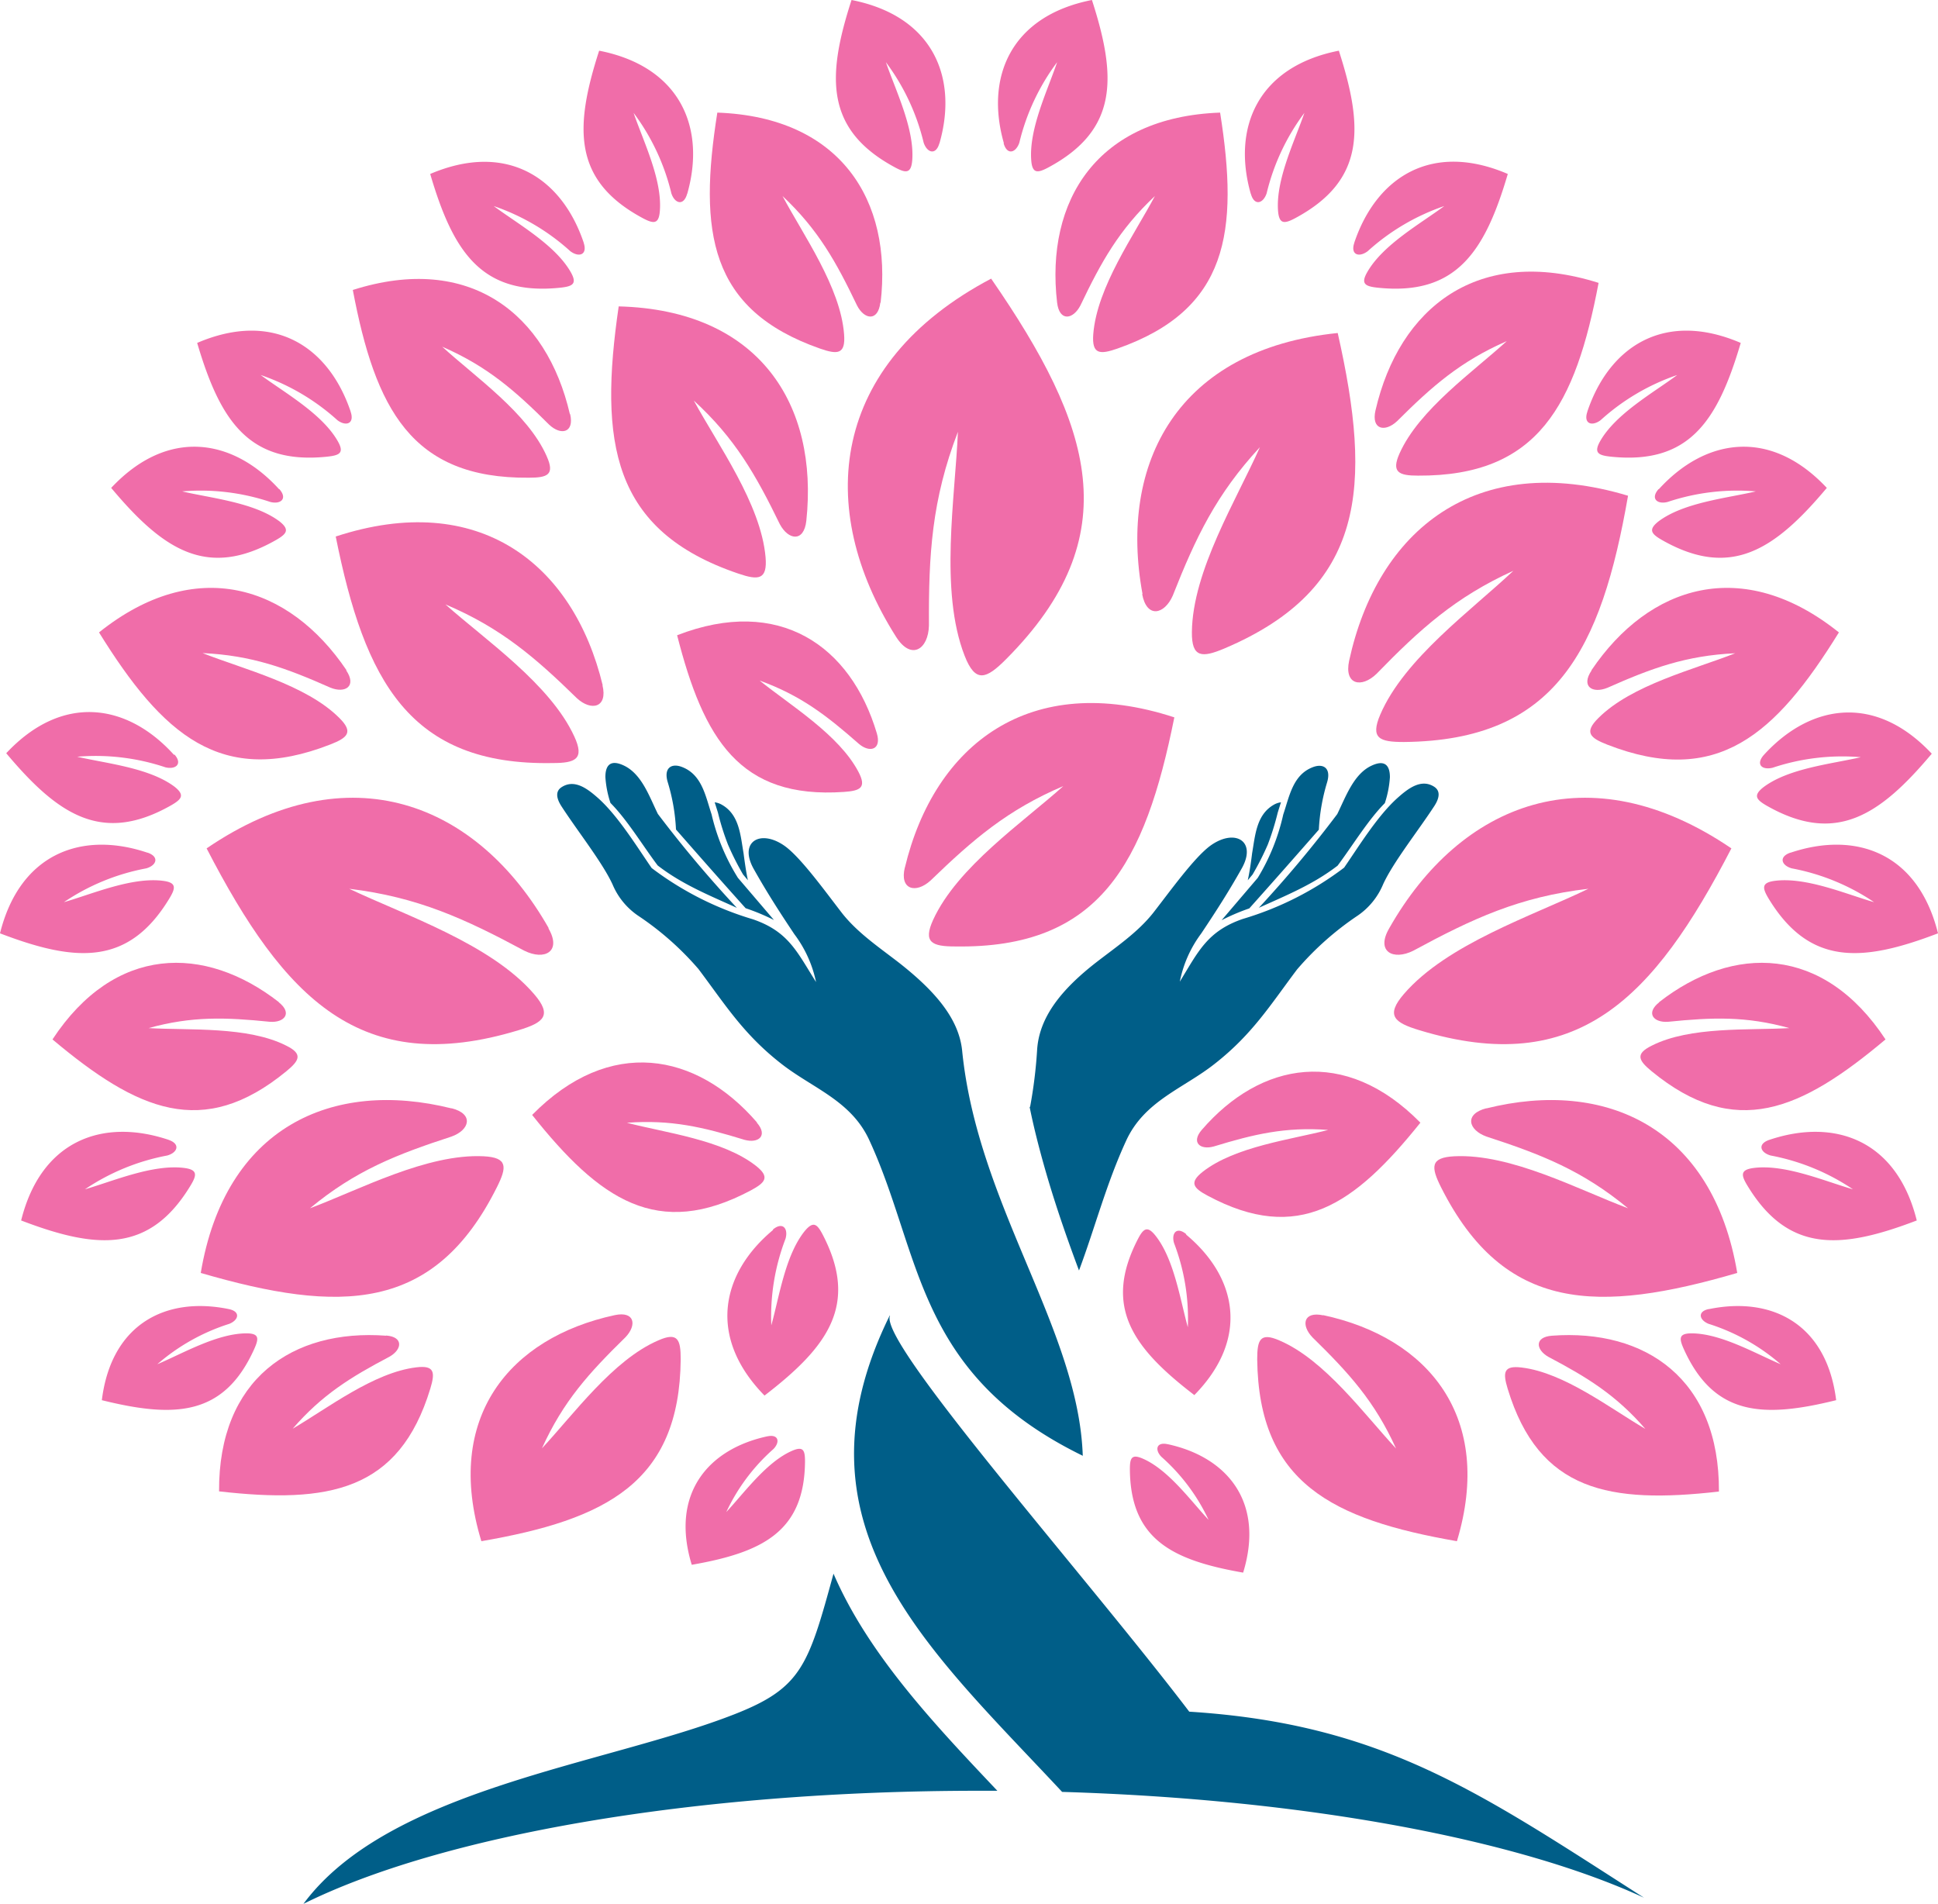 <svg xmlns="http://www.w3.org/2000/svg" viewBox="0 0 205.33 201.7"><defs><style>.cls-1{fill:#005e88;}.cls-1,.cls-2{fill-rule:evenodd;}.cls-2{fill:#f06da9;}</style></defs><title>Ресурс 1</title><g id="Шар_2" data-name="Шар 2"><g id="Layer_1" data-name="Layer 1"><path class="cls-1" d="M109.14,117.26a49.62,49.62,0,0,0,.74-6c.21-3.49,2.56-6.43,6.31-9.34,2.15-1.66,4.37-3.16,6-5.22,1.85-2.38,4.3-5.79,6-7.07,2.59-1.91,5-.57,3.39,2.34-1.38,2.46-2.73,4.56-4.32,6.94A12.59,12.59,0,0,0,125,104c1.94-3.15,2.89-5.35,6.69-6.65a33.5,33.5,0,0,0,10.72-5.43c1.61-2.34,3.54-5.48,5.64-7.37,1.12-1,2.53-2.11,3.93-1.18.53.36.64,1,0,2-1.71,2.63-4.34,5.93-5.43,8.29A7.52,7.52,0,0,1,143.85,97a31.69,31.69,0,0,0-6.43,5.71c-2.8,3.72-4.73,6.87-8.73,10-3.32,2.62-7.43,3.91-9.37,8.13-2.11,4.57-3.31,9.25-5,13.76-1.17-3.12-2.27-6.28-3.23-9.48-.75-2.53-1.46-5.17-2-7.84m24.23-21.08c3-1.36,5.8-2.49,8.4-4.49,1.62-2.17,3.23-4.84,5-6.62a10.9,10.9,0,0,0,.54-2.75c0-1.1-.42-1.94-1.95-1.22-1.89.88-2.73,3.3-3.63,5.13A126.19,126.19,0,0,1,133.37,96.18Zm-3.89,1.29a22.24,22.24,0,0,1,2.93-1.25c2.48-2.77,4.92-5.54,7.37-8.34a20.88,20.88,0,0,1,.87-5c.47-1.55-.42-2.06-1.54-1.61-2.09.82-2.45,3.08-3.1,5A22.13,22.13,0,0,1,133.26,93ZM135.72,85a2,2,0,0,0-.73.24c-1.88,1.05-2,3.26-2.33,5.16-.15,1.22-.29,2.08-.46,2.86l.51-.61a29.48,29.48,0,0,0,1.61-3.17,28,28,0,0,0,1.05-3.37v0C135.5,85.69,135.61,85.33,135.72,85Zm-21,69.27c-.43-13.43-11.14-26.55-12.78-42.95-.35-3.48-3-6.43-6.71-9.34-2.15-1.66-4.37-3.16-6-5.22-1.84-2.38-4.3-5.79-6-7.07-2.59-1.91-5-.57-3.39,2.34,1.38,2.46,2.73,4.56,4.32,6.94a12.74,12.74,0,0,1,2.3,5.07c-2-3.15-2.89-5.35-6.7-6.65a33.6,33.6,0,0,1-10.72-5.43c-1.61-2.34-3.54-5.48-5.63-7.37-1.13-1-2.53-2.11-3.93-1.18-.54.36-.64,1,0,2,1.7,2.63,4.33,5.93,5.42,8.29A7.52,7.52,0,0,0,67.59,97,31.42,31.42,0,0,1,74,102.66c2.8,3.72,4.73,6.87,8.73,10,3.32,2.62,7.43,3.91,9.37,8.13C97.67,132.84,96.92,145.55,114.74,154.24ZM78.07,96.18c-3-1.36-5.8-2.49-8.39-4.49-1.63-2.17-3.23-4.84-5-6.62a10.9,10.9,0,0,1-.54-2.75c0-1.1.42-1.94,1.95-1.22C68,82,68.8,84.4,69.7,86.23A126.19,126.19,0,0,0,78.07,96.18ZM82,97.47A22.69,22.69,0,0,0,79,96.22c-2.49-2.77-4.93-5.54-7.38-8.34a20.4,20.4,0,0,0-.87-5c-.47-1.55.42-2.06,1.54-1.61,2.09.82,2.46,3.08,3.1,5A22.13,22.13,0,0,0,78.18,93Zm12.3,41.91C93,142.13,115,166.89,126,181.34c20.53,1.3,30.81,8.59,48.18,19.71h0c-13.27-6.14-35.69-10.43-61.65-11.21C98.34,174.61,83.29,161.65,94.26,139.38ZM75.72,85a2,2,0,0,1,.73.24c1.89,1.05,2,3.26,2.33,5.16.16,1.22.29,2.08.46,2.86l-.51-.61a29.4,29.4,0,0,1-1.6-3.17,26.34,26.34,0,0,1-1.06-3.37v0C75.94,85.69,75.83,85.33,75.72,85ZM32.15,201.7c9.06-12.22,32-14.72,45.7-20.1,7.09-2.78,7.8-5.17,10.46-14.88,3.7,8.58,10.74,16,17.36,23h-1.85C73.29,189.71,46.6,194.52,32.15,201.7Z"/><path class="cls-2" d="M121.05,62.94C118.47,49,124.82,37,141.73,35.28c3.67,16.24,3,27.05-12,33.42-2.37,1-3.48,1-3.45-1.74.07-6.49,4.72-14,7.21-19.59-4.63,5-6.8,9.56-9.24,15.74-.88,2-2.75,2.44-3.24-.17"/><path class="cls-2" d="M94.94,67.47c-8.64-13.61-7-28.94,10.07-37.95,10.76,15.57,14.59,27.27,1.57,40.33-2.07,2.07-3.23,2.58-4.38-.38-2.68-6.88-1-16.8-.71-23.72-2.77,7.2-3.11,13-3.07,20.52-.06,2.52-1.87,3.74-3.48,1.2"/><path class="cls-2" d="M85.43,55.17c1.31-12.32-5-22.33-19.88-22.71-2.1,14.39-.74,23.76,12.68,28.31,2.12.72,3.09.68,2.88-1.75-.5-5.65-5.06-11.9-7.6-16.58,4.37,4,6.57,7.87,9.11,13.09.91,1.71,2.56,1.94,2.81-.36"/><path class="cls-2" d="M63.86,72.62C60.74,59.7,50.72,51.87,35.57,56.84c3.07,15.31,7.82,24.29,23,24,2.41,0,3.38-.43,2.28-2.81-2.54-5.54-9.41-10.21-13.66-14,5.86,2.48,9.48,5.59,13.93,9.94,1.53,1.41,3.29,1,2.71-1.38"/><path class="cls-2" d="M58.14,98.34C50.59,85.05,37,79.58,21.89,89.88c8.24,15.94,16.34,24.35,33.06,19.26,2.65-.8,3.6-1.55,1.63-3.83C52,100,43,97,37,94.16c7.26.88,12.24,3.17,18.55,6.56,2.14,1.07,4,.1,2.55-2.38"/><path class="cls-2" d="M47.85,117.43c-12.66-3.16-24,2-26.58,17.43C36,139.15,46,139.1,52.65,125.77c1.06-2.12,1.16-3.14-1.4-3.27-6-.3-13.16,3.54-18.41,5.51,4.82-4,9.17-5.7,15-7.6,1.92-.69,2.4-2.39,0-3"/><path class="cls-2" d="M65.13,139.33C54,141.73,47,150.17,51,163.28,64.18,161,72,157.09,72.12,144c0-2.07-.3-2.91-2.36-2-4.81,2.06-9,7.86-12.34,11.44,2.26-5,5-8,8.84-11.76,1.24-1.29,1-2.8-1.13-2.35"/><path class="cls-2" d="M81.29,152.17c-6.34,1.37-10.28,6.16-8,13.61,7.5-1.31,11.94-3.52,12-10.94,0-1.18-.17-1.65-1.34-1.15-2.73,1.17-5.1,4.47-7,6.5a20.52,20.52,0,0,1,5-6.68c.71-.73.55-1.59-.64-1.34"/><path class="cls-2" d="M40.91,141.51C31,140.77,23.14,146.1,23.21,158c11.59,1.32,19.07,0,22.38-10.88.52-1.72.46-2.5-1.48-2.26-4.52.54-9.42,4.35-13.1,6.5,3.11-3.59,6.14-5.46,10.26-7.63,1.35-.77,1.49-2.1-.36-2.24"/><path class="cls-2" d="M24.25,138.69c-6.66-1.37-12.46,1.56-13.46,9.65,7.75,1.92,12.94,1.68,16.14-5.41.51-1.13.54-1.66-.8-1.67-3.12,0-6.77,2.13-9.46,3.27a21.51,21.51,0,0,1,7.63-4.28c1-.41,1.2-1.3-.05-1.56"/><path class="cls-2" d="M17.87,120.76c-6.93-2.33-13.51,0-15.63,8.54,8,3.06,13.59,3.48,17.93-3.67.69-1.13.79-1.7-.63-1.89C16.22,123.31,12,125.13,9,126a23.25,23.25,0,0,1,8.71-3.58c1.1-.3,1.44-1.22.15-1.66"/><path class="cls-2" d="M29.56,106.18c-7.88-6.14-17.42-6.06-24,3.94,9,7.56,15.94,10.62,24.77,3.38,1.4-1.15,1.78-1.84,0-2.72-4.08-2.07-10.3-1.61-14.59-1.86,4.61-1.28,8.19-1.14,12.84-.67,1.56.12,2.42-.92.95-2.07"/><path class="cls-2" d="M36.71,71c-6.08-9-16-12.18-26.22-4C17.22,77.85,23.43,83.39,35,78.87c1.84-.72,2.47-1.3.95-2.81-3.53-3.53-10.13-5.15-14.49-6.87,5.21.24,8.87,1.59,13.54,3.66,1.57.64,2.82-.14,1.68-1.83"/><path class="cls-2" d="M15.63,90.34C8.7,88,2.12,90.38,0,98.88c8,3.06,13.59,3.48,17.93-3.67.69-1.13.79-1.7-.64-1.89-3.32-.43-7.5,1.39-10.52,2.26A23.16,23.16,0,0,1,15.48,92c1.1-.3,1.44-1.23.15-1.67"/><path class="cls-2" d="M18.46,80C13.55,74.54,6.65,73.4.66,79.8c5.51,6.57,10.17,9.65,17.45,5.53,1.15-.66,1.51-1.1.36-2-2.69-2-7.23-2.45-10.29-3.16a23.24,23.24,0,0,1,9.34,1.12c1.11.27,1.86-.37.94-1.38"/><path class="cls-2" d="M60.38,43.88c-2.45-10.61-10.59-17.11-23-13.16,2.38,12.56,6.19,20,18.65,19.89,2,0,2.77-.32,1.89-2.28-2-4.56-7.62-8.44-11.07-11.6,4.78,2.08,7.72,4.66,11.33,8.26,1.24,1.17,2.68.88,2.23-1.11"/><path class="cls-2" d="M29.58,51.84c-4.91-5.41-11.81-6.54-17.8-.15,5.51,6.58,10.17,9.66,17.45,5.53,1.15-.66,1.51-1.1.36-2-2.69-2-7.24-2.44-10.29-3.16a23.24,23.24,0,0,1,9.34,1.12c1.11.28,1.86-.36.94-1.38"/><path class="cls-2" d="M37.15,43.6c-2.34-6.93-8.2-10.73-16.26-7.27,2.43,8.23,5.46,12.92,13.78,12.05,1.32-.14,1.83-.4,1.11-1.65-1.66-2.91-5.64-5.13-8.16-7a23.37,23.37,0,0,1,8.12,4.78c.9.69,1.85.4,1.41-.89"/><path class="cls-2" d="M61.84,25.7C59.5,18.77,53.63,15,45.58,18.43,48,26.66,51,31.35,59.36,30.48c1.31-.14,1.82-.4,1.11-1.65-1.66-2.91-5.65-5.13-8.16-7a23.24,23.24,0,0,1,8.11,4.78c.91.69,1.85.4,1.42-.89"/><path class="cls-2" d="M93.3,32.07C94.56,21.26,89.08,12.4,76,11.93c-2,12.64-.87,20.88,10.88,25,1.87.65,2.72.62,2.55-1.52-.38-5-4.33-10.51-6.52-14.64,3.8,3.57,5.69,7,7.89,11.59.77,1.51,2.23,1.73,2.47-.3"/><path class="cls-2" d="M72.81,20.54c2-7-.73-13.48-9.33-15.17-2.64,8.17-2.78,13.75,4.58,17.72,1.17.63,1.74.7,1.85-.73.27-3.34-1.77-7.43-2.78-10.4a23.33,23.33,0,0,1,4,8.52c.35,1.08,1.3,1.38,1.67.06"/><path class="cls-2" d="M99.54,15.17c2-7-.72-13.48-9.32-15.17-2.65,8.17-2.78,13.75,4.58,17.72,1.16.63,1.73.7,1.85-.73.26-3.34-1.77-7.43-2.79-10.4a23.33,23.33,0,0,1,4,8.52c.36,1.08,1.3,1.38,1.67.06"/><path class="cls-2" d="M106.36,15.17c-2-7,.73-13.48,9.33-15.17,2.64,8.17,2.78,13.75-4.58,17.72-1.17.63-1.74.7-1.85-.73C109,13.65,111,9.56,112,6.59a23.33,23.33,0,0,0-4,8.52c-.36,1.08-1.3,1.38-1.67.06"/><path class="cls-2" d="M142.94,70c3-13.78,13.37-22.35,29.55-17.48-2.84,16.3-7.63,25.94-23.75,26.09-2.56,0-3.59-.36-2.5-2.91,2.55-5.93,9.7-11.07,14.1-15.23-6.14,2.79-9.89,6.18-14.5,10.92-1.58,1.53-3.45,1.18-2.9-1.39"/><path class="cls-2" d="M147.19,98.34c7.54-13.29,21.1-18.76,36.25-8.46-8.25,15.94-16.34,24.35-33.07,19.26-2.65-.8-3.59-1.55-1.63-3.83,4.57-5.3,13.64-8.29,19.55-11.15C161,95,156,97.33,149.74,100.72c-2.14,1.07-4,.1-2.55-2.38"/><path class="cls-2" d="M157.47,117.43c12.66-3.16,24,2,26.59,17.43-14.71,4.29-24.68,4.24-31.39-9.09-1.06-2.12-1.16-3.14,1.41-3.27,6-.3,13.16,3.54,18.41,5.51-4.83-4-9.17-5.7-15-7.6-1.92-.69-2.39-2.39,0-3"/><path class="cls-2" d="M140.19,139.33c11.18,2.4,18.12,10.84,14.17,23.95-13.22-2.3-21-6.19-21.16-19.26,0-2.07.3-2.91,2.37-2,4.81,2.06,9,7.86,12.34,11.44-2.26-5-5-8-8.84-11.76-1.25-1.29-1-2.8,1.12-2.35"/><path class="cls-2" d="M123.71,153c6.34,1.37,10.29,6.16,8,13.61-7.5-1.31-11.94-3.52-12-10.94,0-1.18.17-1.65,1.34-1.15,2.73,1.17,5.1,4.47,7,6.5a20.52,20.52,0,0,0-5-6.68c-.71-.73-.55-1.59.64-1.34"/><path class="cls-2" d="M164.42,141.51c9.91-.74,17.77,4.59,17.7,16.51-11.59,1.32-19.07,0-22.38-10.88-.52-1.72-.47-2.5,1.48-2.26,4.51.54,9.41,4.35,13.1,6.5-3.11-3.59-6.15-5.46-10.27-7.63-1.35-.77-1.48-2.1.37-2.24"/><path class="cls-2" d="M181.07,138.69c6.66-1.37,12.47,1.56,13.47,9.65-7.76,1.92-12.94,1.68-16.14-5.41-.51-1.13-.54-1.66.8-1.67,3.11,0,6.77,2.13,9.46,3.27a21.47,21.47,0,0,0-7.64-4.28c-1-.41-1.19-1.3,0-1.56"/><path class="cls-2" d="M187.46,120.76c6.93-2.33,13.5,0,15.62,8.54-8,3.06-13.59,3.48-17.93-3.67-.69-1.13-.79-1.7.64-1.89,3.32-.43,7.51,1.39,10.53,2.26a23.32,23.32,0,0,0-8.71-3.58c-1.1-.3-1.45-1.22-.15-1.66"/><path class="cls-2" d="M175.77,106.18c7.87-6.14,17.42-6.06,24,3.94-9,7.56-15.94,10.62-24.77,3.38-1.4-1.15-1.78-1.84,0-2.72,4.08-2.07,10.3-1.61,14.58-1.86-4.6-1.28-8.18-1.14-12.83-.67-1.56.12-2.42-.92-.95-2.07"/><path class="cls-2" d="M168.62,71c6.08-9,16-12.18,26.21-4-6.72,10.87-12.93,16.41-24.54,11.89-1.84-.72-2.47-1.3-.95-2.81,3.53-3.53,10.14-5.15,14.5-6.87-5.21.24-8.88,1.59-13.54,3.66-1.58.64-2.82-.14-1.68-1.83"/><path class="cls-2" d="M189.7,90.34c6.93-2.33,13.51,0,15.63,8.54-8,3.06-13.59,3.48-17.94-3.67-.68-1.13-.78-1.7.64-1.89,3.32-.43,7.51,1.39,10.53,2.26A23.23,23.23,0,0,0,189.85,92c-1.1-.3-1.44-1.23-.15-1.67"/><path class="cls-2" d="M186.86,80c4.92-5.41,11.82-6.55,17.81-.15-5.52,6.57-10.18,9.65-17.45,5.53-1.15-.66-1.52-1.1-.36-2,2.68-2,7.23-2.45,10.29-3.16a23.29,23.29,0,0,0-9.35,1.12C186.69,81.6,186,81,186.86,80Z"/><path class="cls-2" d="M145.73,43.49c2.51-10.9,10.86-17.56,23.64-13.52-2.45,12.9-6.36,20.49-19.14,20.42-2,0-2.85-.34-1.95-2.35,2.09-4.67,7.82-8.66,11.36-11.9-4.9,2.14-7.91,4.78-11.62,8.48-1.28,1.2-2.75.9-2.29-1.13"/><path class="cls-2" d="M175.74,51.84c4.92-5.41,11.82-6.54,17.81-.15-5.52,6.58-10.18,9.66-17.45,5.53-1.15-.66-1.51-1.1-.36-2,2.69-2,7.23-2.44,10.29-3.16a23.29,23.29,0,0,0-9.35,1.12c-1.1.28-1.85-.36-.94-1.38"/><path class="cls-2" d="M168.18,43.6c2.33-6.93,8.2-10.73,16.25-7.27C182,44.56,179,49.25,170.66,48.38c-1.32-.14-1.83-.4-1.12-1.65,1.66-2.91,5.65-5.13,8.16-7a23.24,23.24,0,0,0-8.11,4.78c-.91.69-1.85.4-1.41-.89"/><path class="cls-2" d="M143.49,25.7c2.34-6.93,8.2-10.73,16.26-7.27-2.42,8.23-5.46,12.92-13.78,12.05-1.32-.14-1.83-.4-1.11-1.65,1.66-2.91,5.64-5.13,8.16-7a23.24,23.24,0,0,0-8.11,4.78c-.91.69-1.86.4-1.42-.89"/><path class="cls-2" d="M112,32.07c-1.26-10.81,4.22-19.67,17.27-20.14,2,12.64.87,20.88-10.88,25-1.87.65-2.72.62-2.56-1.52.39-5,4.34-10.51,6.53-14.64-3.8,3.57-5.7,7-7.89,11.59-.78,1.51-2.23,1.73-2.47-.3"/><path class="cls-2" d="M132.52,20.54c-2-7,.73-13.48,9.33-15.17,2.64,8.17,2.78,13.75-4.58,17.72-1.17.63-1.74.7-1.86-.73-.26-3.34,1.77-7.43,2.79-10.4a23.33,23.33,0,0,0-4,8.52c-.36,1.08-1.3,1.38-1.67.06"/><path class="cls-2" d="M125.67,130.8c5.38,4.48,6.75,11,.87,17-6.53-5-9.67-9.35-6-16.49.58-1.13,1-1.5,1.86-.43,2,2.49,2.64,6.83,3.45,9.73a22.33,22.33,0,0,0-1.46-8.91c-.31-1.05.28-1.79,1.29-.95"/><path class="cls-2" d="M127.33,119.7c6.22-7.2,15.16-8.89,23.16-.76-7,8.73-12.93,12.88-22.53,7.74-1.52-.81-2-1.38-.53-2.54,3.43-2.68,9.33-3.4,13.29-4.43-4.54-.34-7.86.45-12.12,1.75-1.44.4-2.43-.42-1.27-1.76"/><path class="cls-2" d="M81.9,130.31c-5.54,4.62-6.94,11.37-.9,17.54,6.72-5.16,10-9.62,6.19-17-.6-1.16-1-1.54-1.92-.44-2.08,2.57-2.71,7-3.55,10a23,23,0,0,1,1.5-9.16c.32-1.08-.28-1.85-1.32-1"/><path class="cls-2" d="M80.19,118.9c-6.4-7.4-15.59-9.14-23.81-.78,7.16,9,13.3,13.24,23.16,8,1.56-.84,2.06-1.42.55-2.61-3.53-2.76-9.6-3.5-13.67-4.56,4.67-.35,8.09.46,12.47,1.81,1.47.4,2.5-.44,1.3-1.82"/><path class="cls-2" d="M95.87,91.92C99,78.87,109.13,71,124.42,76c-3.1,15.45-7.89,24.52-23.24,24.27-2.44,0-3.41-.43-2.31-2.83,2.57-5.59,9.5-10.31,13.79-14.16-5.91,2.51-9.56,5.65-14.06,10-1.55,1.42-3.32,1-2.73-1.39"/><path class="cls-2" d="M92.9,77.69C90.14,68.41,82.56,63.1,71.74,67.3c2.81,11,6.61,17.36,17.66,16.6,1.75-.12,2.44-.44,1.55-2.13-2.06-3.93-7.23-7.06-10.47-9.67,4.36,1.58,7.1,3.7,10.51,6.7,1.17,1,2.43.62,1.91-1.11"/></g></g></svg>